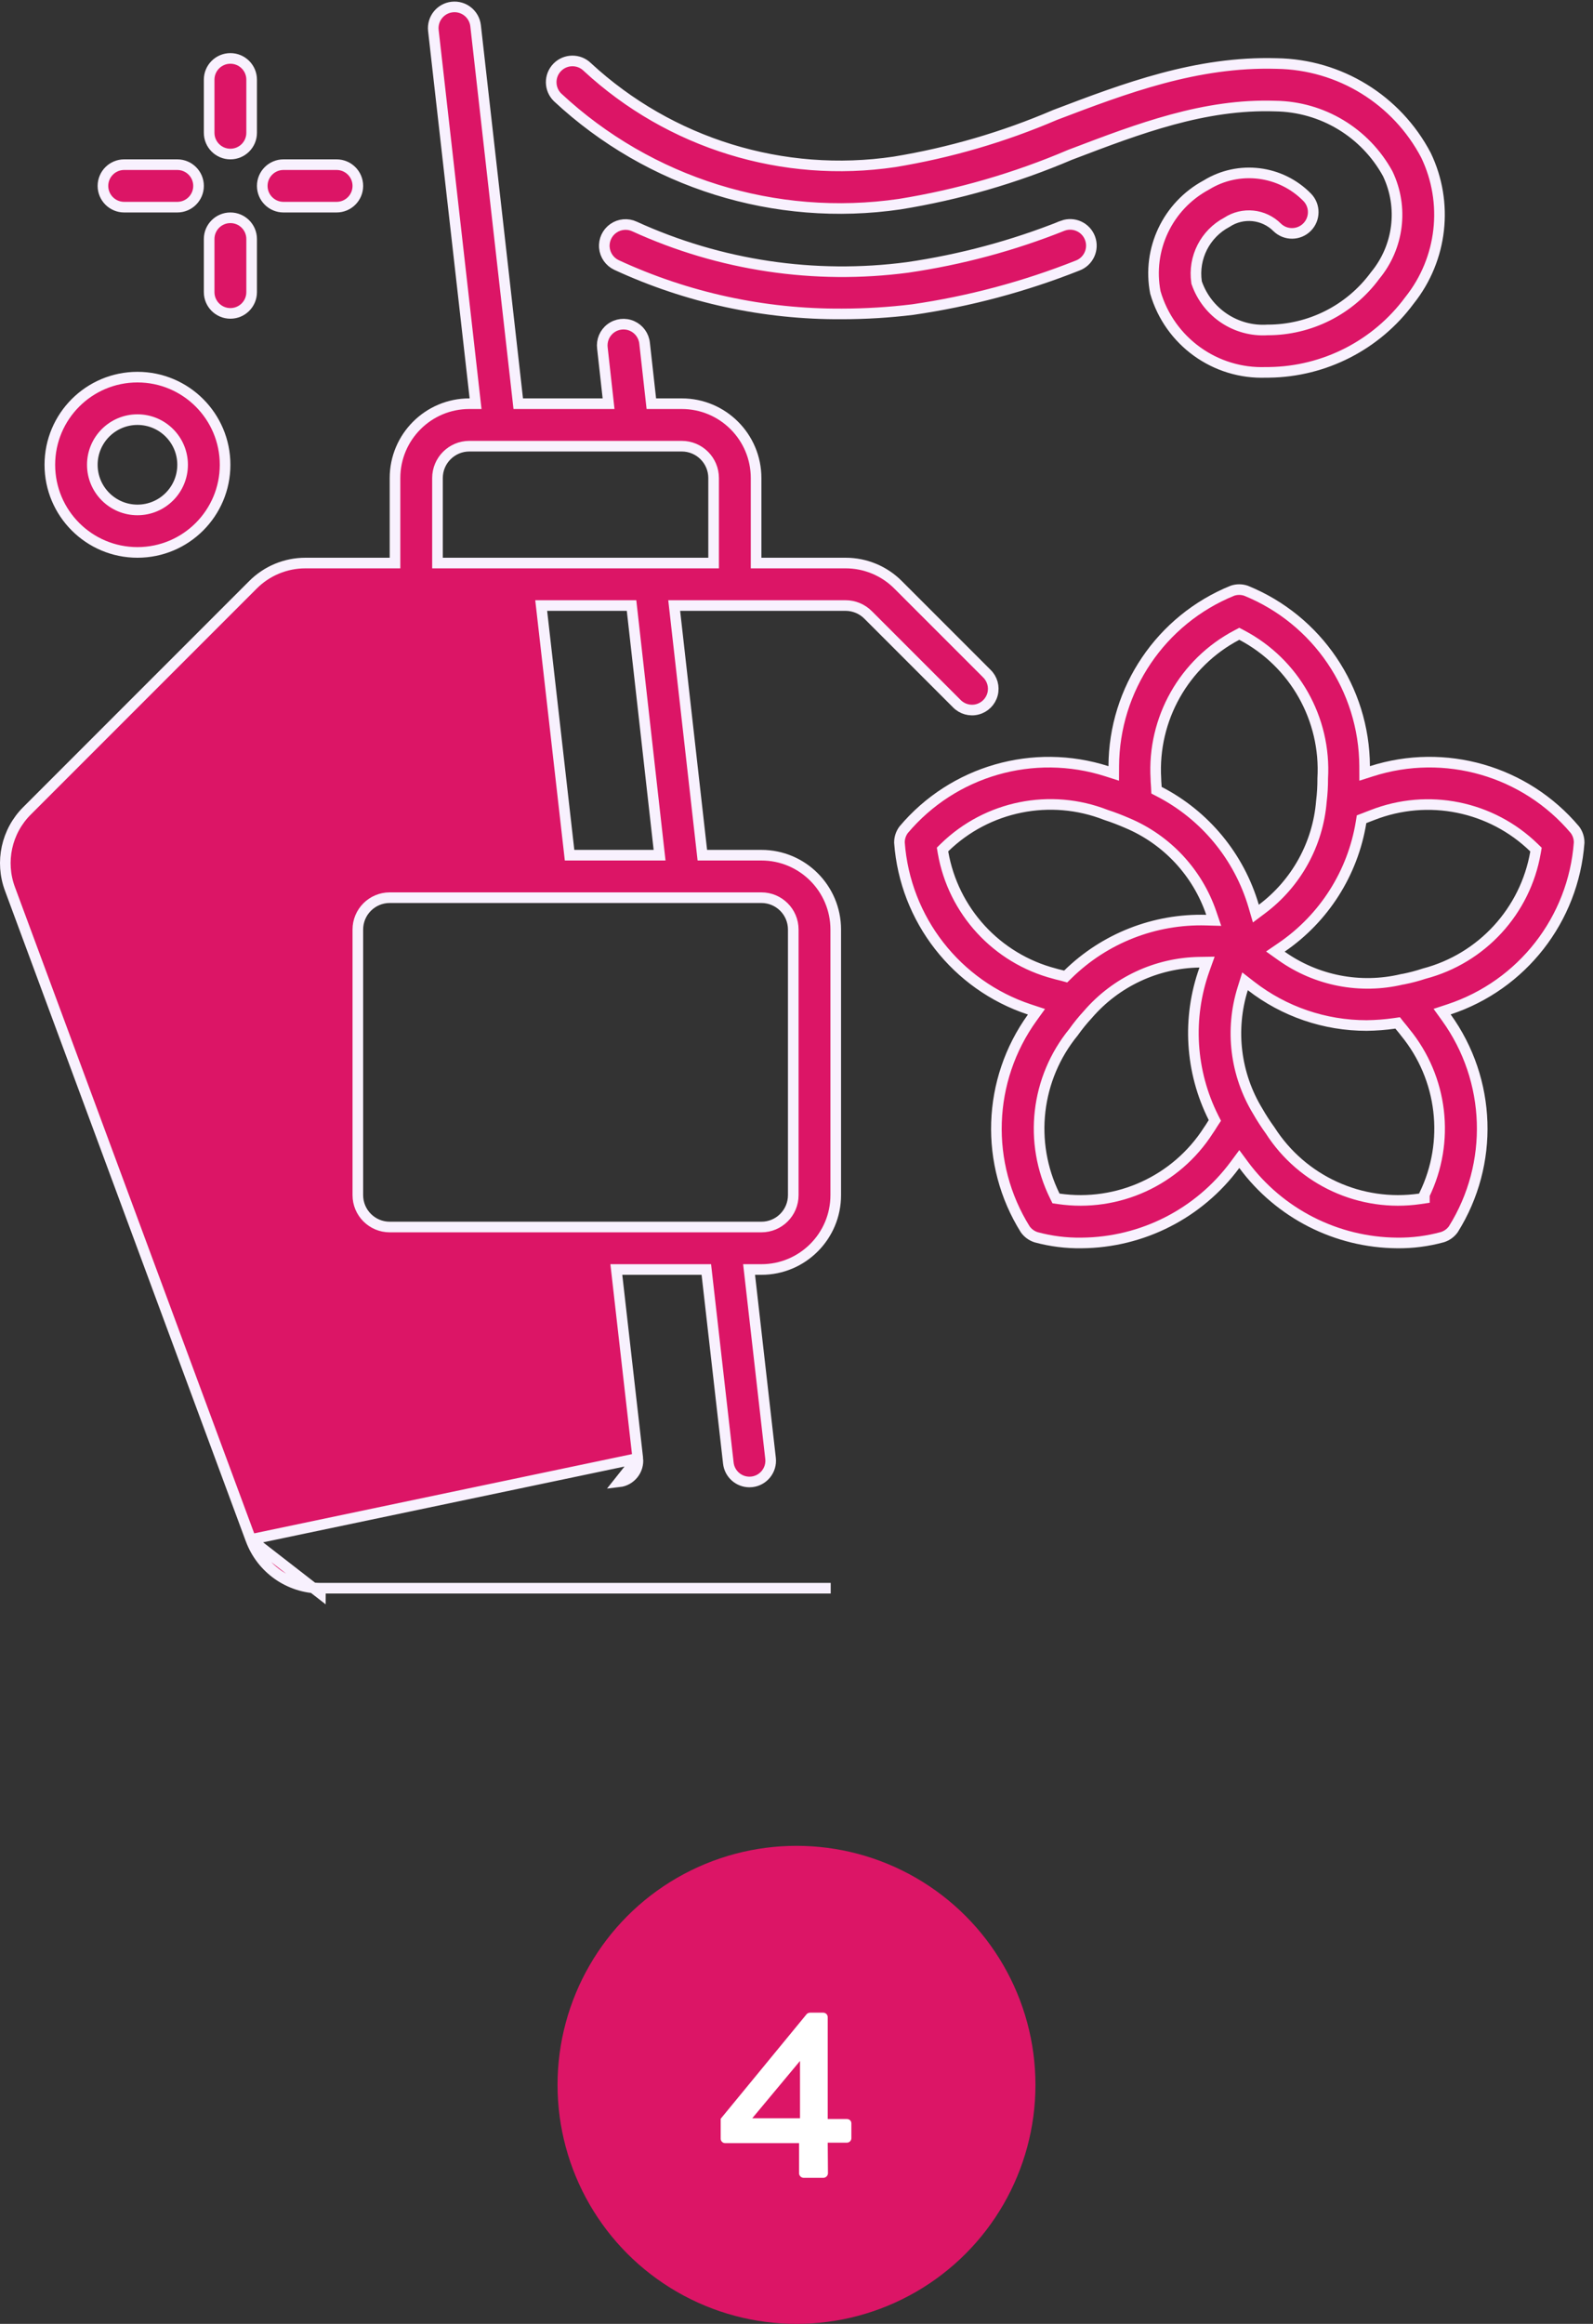 <svg fill="none" viewBox="0 0 120 175" height="175" width="120" xmlns="http://www.w3.org/2000/svg">
<rect x="0" y="0" width="120" height="175" fill="#333333" stroke="none"/>
<path stroke-width="0.8" stroke="#F8F1FE" fill="#DC1566" d="M102.796 57.698L102.798 58.243L103.318 58.077C108.848 56.306 114.9 58.048 118.642 62.489C118.848 62.767 118.958 63.105 118.956 63.451C118.529 69.235 114.66 74.192 109.152 76.01L108.634 76.181L108.953 76.624C112.353 81.338 112.561 87.641 109.479 92.568C109.277 92.85 108.988 93.058 108.657 93.162C107.545 93.467 106.394 93.615 105.241 93.6L105.239 93.6C100.675 93.564 96.393 91.385 93.677 87.716L93.356 87.281L93.034 87.716C90.321 91.385 86.04 93.565 81.477 93.6L81.474 93.6C80.319 93.618 79.168 93.474 78.053 93.172C77.723 93.068 77.434 92.859 77.232 92.578C74.152 87.65 74.36 81.348 77.758 76.634L78.077 76.191L77.559 76.02C72.049 74.2 68.179 69.238 67.755 63.451C67.753 63.105 67.863 62.767 68.069 62.488C71.806 58.051 77.852 56.309 83.378 58.077L83.897 58.243L83.9 57.698C83.925 51.888 87.456 46.668 92.839 44.483C93.169 44.372 93.526 44.372 93.856 44.483C99.239 46.668 102.77 51.888 102.796 57.698ZM93.542 47.826L93.356 47.728L93.169 47.826C89.193 49.917 86.808 54.142 87.072 58.626C87.072 58.772 87.084 58.932 87.095 59.072C87.1 59.148 87.105 59.218 87.108 59.276L87.119 59.507L87.324 59.613C90.778 61.395 93.35 64.515 94.442 68.244L94.604 68.798L95.066 68.452C97.65 66.515 99.279 63.563 99.54 60.344C99.609 59.774 99.643 59.199 99.64 58.624C99.901 54.141 97.517 49.918 93.542 47.826ZM71.15 63.825L71 63.972L71.035 64.18C71.801 68.61 75.086 72.183 79.436 73.317C79.555 73.354 79.667 73.381 79.768 73.405C79.785 73.409 79.802 73.413 79.819 73.417C79.904 73.437 79.979 73.454 80.054 73.475L80.277 73.537L80.442 73.375C83.214 70.656 86.973 69.181 90.855 69.29L91.43 69.306L91.244 68.761C90.199 65.7 87.896 63.232 84.915 61.978C84.447 61.776 83.9 61.557 83.316 61.369C79.131 59.726 74.371 60.687 71.15 63.825ZM79.455 90.059L79.548 90.248L79.756 90.278C84.199 90.922 88.607 88.906 91.026 85.126C91.119 84.998 91.206 84.858 91.282 84.735C91.32 84.674 91.356 84.617 91.388 84.567L91.515 84.374L91.411 84.168C89.664 80.694 89.419 76.655 90.732 72.995L90.927 72.451L90.349 72.46C87.117 72.511 84.06 73.943 81.951 76.393C81.561 76.815 81.199 77.261 80.867 77.729C78.022 81.207 77.47 86.027 79.455 90.059ZM106.955 90.278L107.298 90.228V89.973C109.245 85.965 108.683 81.187 105.852 77.739C105.763 77.617 105.658 77.491 105.566 77.38C105.514 77.318 105.466 77.261 105.428 77.213L105.285 77.031L105.057 77.064C104.36 77.164 103.657 77.218 102.953 77.226C99.8 77.23 96.734 76.183 94.243 74.25L93.788 73.897L93.616 74.446C92.645 77.545 93.058 80.911 94.747 83.683C95.031 84.179 95.341 84.659 95.677 85.121C98.097 88.905 102.509 90.923 106.955 90.278ZM105.668 73.736H105.699L105.738 73.728C106.261 73.624 106.777 73.488 107.283 73.32C111.626 72.182 114.905 68.61 115.67 64.186L115.706 63.978L115.555 63.831C112.331 60.696 107.571 59.736 103.384 61.377C103.258 61.421 103.119 61.477 102.991 61.528C102.916 61.557 102.845 61.586 102.782 61.61L102.566 61.692L102.529 61.92C101.906 65.744 99.744 69.146 96.546 71.334L96.072 71.658L96.54 71.99C99.167 73.852 102.467 74.493 105.6 73.751C105.615 73.748 105.628 73.744 105.638 73.742C105.651 73.739 105.658 73.738 105.664 73.737C105.666 73.736 105.667 73.736 105.668 73.736Z"></path>
<path stroke-width="0.8" stroke="#F8F1FE" fill="#DC1566" d="M80.613 11.656L80.606 11.659L80.599 11.662C76.489 13.416 72.18 14.663 67.769 15.375C58.406 16.74 48.928 13.783 42.004 7.334C41.372 6.718 41.359 5.707 41.974 5.074C42.59 4.44 43.603 4.425 44.237 5.041L44.237 5.041L44.244 5.048C50.477 10.811 58.988 13.437 67.385 12.188L67.385 12.188L67.391 12.187C71.547 11.503 75.605 10.318 79.476 8.657C84.761 6.644 90.143 4.609 96.168 4.784L96.168 4.784L96.174 4.784C100.907 4.852 105.224 7.506 107.422 11.698C109.134 15.272 108.653 19.511 106.183 22.611L106.178 22.616L106.174 22.622C103.69 25.983 99.776 27.988 95.597 28.04H95.4H95.392L95.384 28.04C91.546 28.192 88.101 25.708 87.033 22.02C86.405 18.78 87.955 15.505 90.862 13.938L90.871 13.933L90.881 13.927C93.322 12.429 96.474 12.818 98.477 14.865C99.082 15.492 99.073 16.49 98.457 17.107C97.84 17.723 96.844 17.733 96.216 17.129C95.206 16.113 93.619 15.95 92.424 16.737C90.786 17.601 89.868 19.404 90.136 21.238L90.141 21.276L90.154 21.312C90.936 23.552 93.114 24.997 95.48 24.846C98.684 24.851 101.698 23.326 103.593 20.742C105.367 18.597 105.739 15.619 104.547 13.103L104.542 13.092L104.537 13.082C102.84 9.983 99.608 8.037 96.075 7.988C90.722 7.808 85.825 9.672 80.754 11.603L80.613 11.656Z"></path>
<path stroke-width="0.8" stroke="#F8F1FE" fill="#DC1566" d="M80.066 16.995L80.066 16.994C80.891 16.694 81.805 17.115 82.112 17.939C82.421 18.767 82.001 19.69 81.172 19.999L81.172 19.999L81.164 20.002C77.17 21.586 73.004 22.698 68.751 23.314C66.986 23.529 65.21 23.638 63.431 23.64L63.429 23.64C57.566 23.677 51.766 22.419 46.444 19.957C45.926 19.715 45.577 19.216 45.527 18.646C45.477 18.076 45.736 17.523 46.204 17.196C46.673 16.868 47.28 16.815 47.799 17.056L47.802 17.058C54.232 19.996 61.361 21.063 68.37 20.137L68.37 20.137L68.375 20.136C72.382 19.552 76.306 18.498 80.066 16.995Z"></path>
<path stroke-width="0.8" stroke="#F8F1FE" fill="#DC1566" d="M18.956 10C18.956 10.884 18.239 11.6 17.355 11.6C16.472 11.6 15.755 10.884 15.755 10V6C15.755 5.116 16.472 4.4 17.355 4.4C18.239 4.4 18.956 5.116 18.956 6V10Z"></path>
<path stroke-width="0.8" stroke="#F8F1FE" fill="#DC1566" d="M15.755 18C15.755 17.116 16.472 16.4 17.355 16.4C18.239 16.4 18.956 17.116 18.956 18V22C18.956 22.884 18.239 23.6 17.355 23.6C16.472 23.6 15.755 22.884 15.755 22V18Z"></path>
<path stroke-width="0.8" stroke="#F8F1FE" fill="#DC1566" d="M13.355 15.6H9.355C8.472 15.6 7.755 14.884 7.755 14C7.755 13.116 8.472 12.4 9.355 12.4H13.355C14.239 12.4 14.956 13.116 14.956 14C14.956 14.884 14.239 15.6 13.355 15.6Z"></path>
<path stroke-width="0.8" stroke="#F8F1FE" fill="#DC1566" d="M25.355 15.6H21.355C20.472 15.6 19.756 14.884 19.756 14C19.756 13.116 20.472 12.4 21.355 12.4H25.355C26.239 12.4 26.956 13.116 26.956 14C26.956 14.884 26.239 15.6 25.355 15.6Z"></path>
<path stroke-width="0.8" stroke="#F8F1FE" fill="#DC1566" d="M16.956 35C16.956 38.645 14.001 41.6 10.355 41.6C6.71 41.6 3.755 38.645 3.755 35C3.755 31.355 6.71 28.4 10.355 28.4C14.001 28.4 16.956 31.355 16.956 35ZM13.755 35C13.755 33.122 12.233 31.6 10.355 31.6C8.478 31.6 6.955 33.122 6.955 35C6.955 36.878 8.478 38.4 10.355 38.4C12.233 38.4 13.755 36.878 13.755 35Z"></path>
<path stroke-width="0.8" stroke="#F8F1FE" fill="#DC1566" d="M18.893 115.931L18.894 115.931C19.705 118.128 21.795 119.59 24.136 119.6C24.137 119.6 24.137 119.6 24.138 119.6M18.893 115.931L24.136 120L24.138 119.6M18.893 115.931L0.756 66.955L0.755 66.953C-0.014 64.903 0.49 62.593 2.044 61.05L2.045 61.049L19.045 44.049L19.046 44.048C20.096 42.99 21.525 42.397 23.015 42.4H23.016H29.356H29.756V42V36C29.756 32.907 32.264 30.4 35.356 30.4H35.376H35.824L35.774 29.955L32.646 2.299C32.547 1.421 33.179 0.628 34.057 0.529C34.936 0.43 35.728 1.062 35.827 1.941L35.827 1.941L38.999 30.045L39.039 30.4H39.396H45.396H45.843L45.794 29.956L45.38 26.226L45.38 26.226L45.379 26.218C45.304 25.645 45.544 25.075 46.007 24.729C46.47 24.383 47.084 24.313 47.613 24.547C48.142 24.781 48.503 25.282 48.558 25.858L48.558 25.858L48.559 25.864L49.025 30.044L49.065 30.4H49.422H51.356C54.449 30.4 56.956 32.907 56.956 36V42V42.4H57.356H63.696H63.697C65.188 42.398 66.617 42.993 67.666 44.053L67.668 44.055L74.328 50.715L74.332 50.72C74.749 51.121 74.915 51.716 74.769 52.276C74.622 52.835 74.186 53.272 73.626 53.418C73.067 53.565 72.472 53.398 72.07 52.982L72.07 52.982L72.065 52.977L65.408 46.32C65.407 46.319 65.407 46.319 65.406 46.318C64.956 45.859 64.34 45.601 63.697 45.6H63.696H51.234H50.787L50.837 46.045L52.867 64.045L52.907 64.4H53.264H57.356C60.449 64.4 62.956 66.907 62.956 70V90C62.956 93.093 60.449 95.6 57.356 95.6H56.876H56.428L56.479 96.045L58.045 109.819L58.045 109.819C58.145 110.697 57.516 111.489 56.639 111.59C56.577 111.597 56.515 111.6 56.453 111.6C55.64 111.599 54.958 110.988 54.866 110.181L53.248 95.955L53.208 95.6H52.85H46.876H46.428L46.479 96.045L48.045 109.819L48.045 109.819M18.893 115.931L48.045 109.819M24.138 119.6H62.575M24.138 119.6H62.575M62.575 119.6L62.576 119.6L62.575 119.6ZM48.045 109.819C48.145 110.697 47.516 111.489 46.639 111.59L48.045 109.819ZM49.238 64.4H49.686L49.636 63.955L47.614 45.955L47.574 45.6H47.216H41.216H40.768L40.819 46.045L42.865 64.045L42.905 64.4H43.262H49.238ZM53.356 42.4H53.756V42V36C53.756 34.674 52.682 33.6 51.356 33.6H35.356C34.031 33.6 32.956 34.674 32.956 36V42V42.4H33.356H53.356ZM59.756 90V70C59.756 68.674 58.682 67.6 57.356 67.6H29.356C28.031 67.6 26.956 68.674 26.956 70V90C26.956 91.325 28.031 92.4 29.356 92.4H57.356C58.682 92.4 59.756 91.325 59.756 90Z"></path>
<circle fill="#DC1566" r="18" cy="157" cx="60"></circle>
<path fill="white" d="M54.63 161.39C54.432 161.39 54.288 161.228 54.288 161.048V159.554L60.768 151.67C60.822 151.616 60.912 151.562 61.038 151.562H62.01C62.19 151.562 62.352 151.706 62.352 151.904V159.572H63.792C63.99 159.572 64.134 159.716 64.134 159.896V161.012C64.134 161.192 63.99 161.354 63.792 161.354H62.352L62.37 163.658C62.37 163.838 62.208 164 62.028 164H60.534C60.354 164 60.192 163.838 60.192 163.658V161.39H54.63ZM56.664 159.518H60.264V155.198L56.664 159.518Z"></path>
</svg>